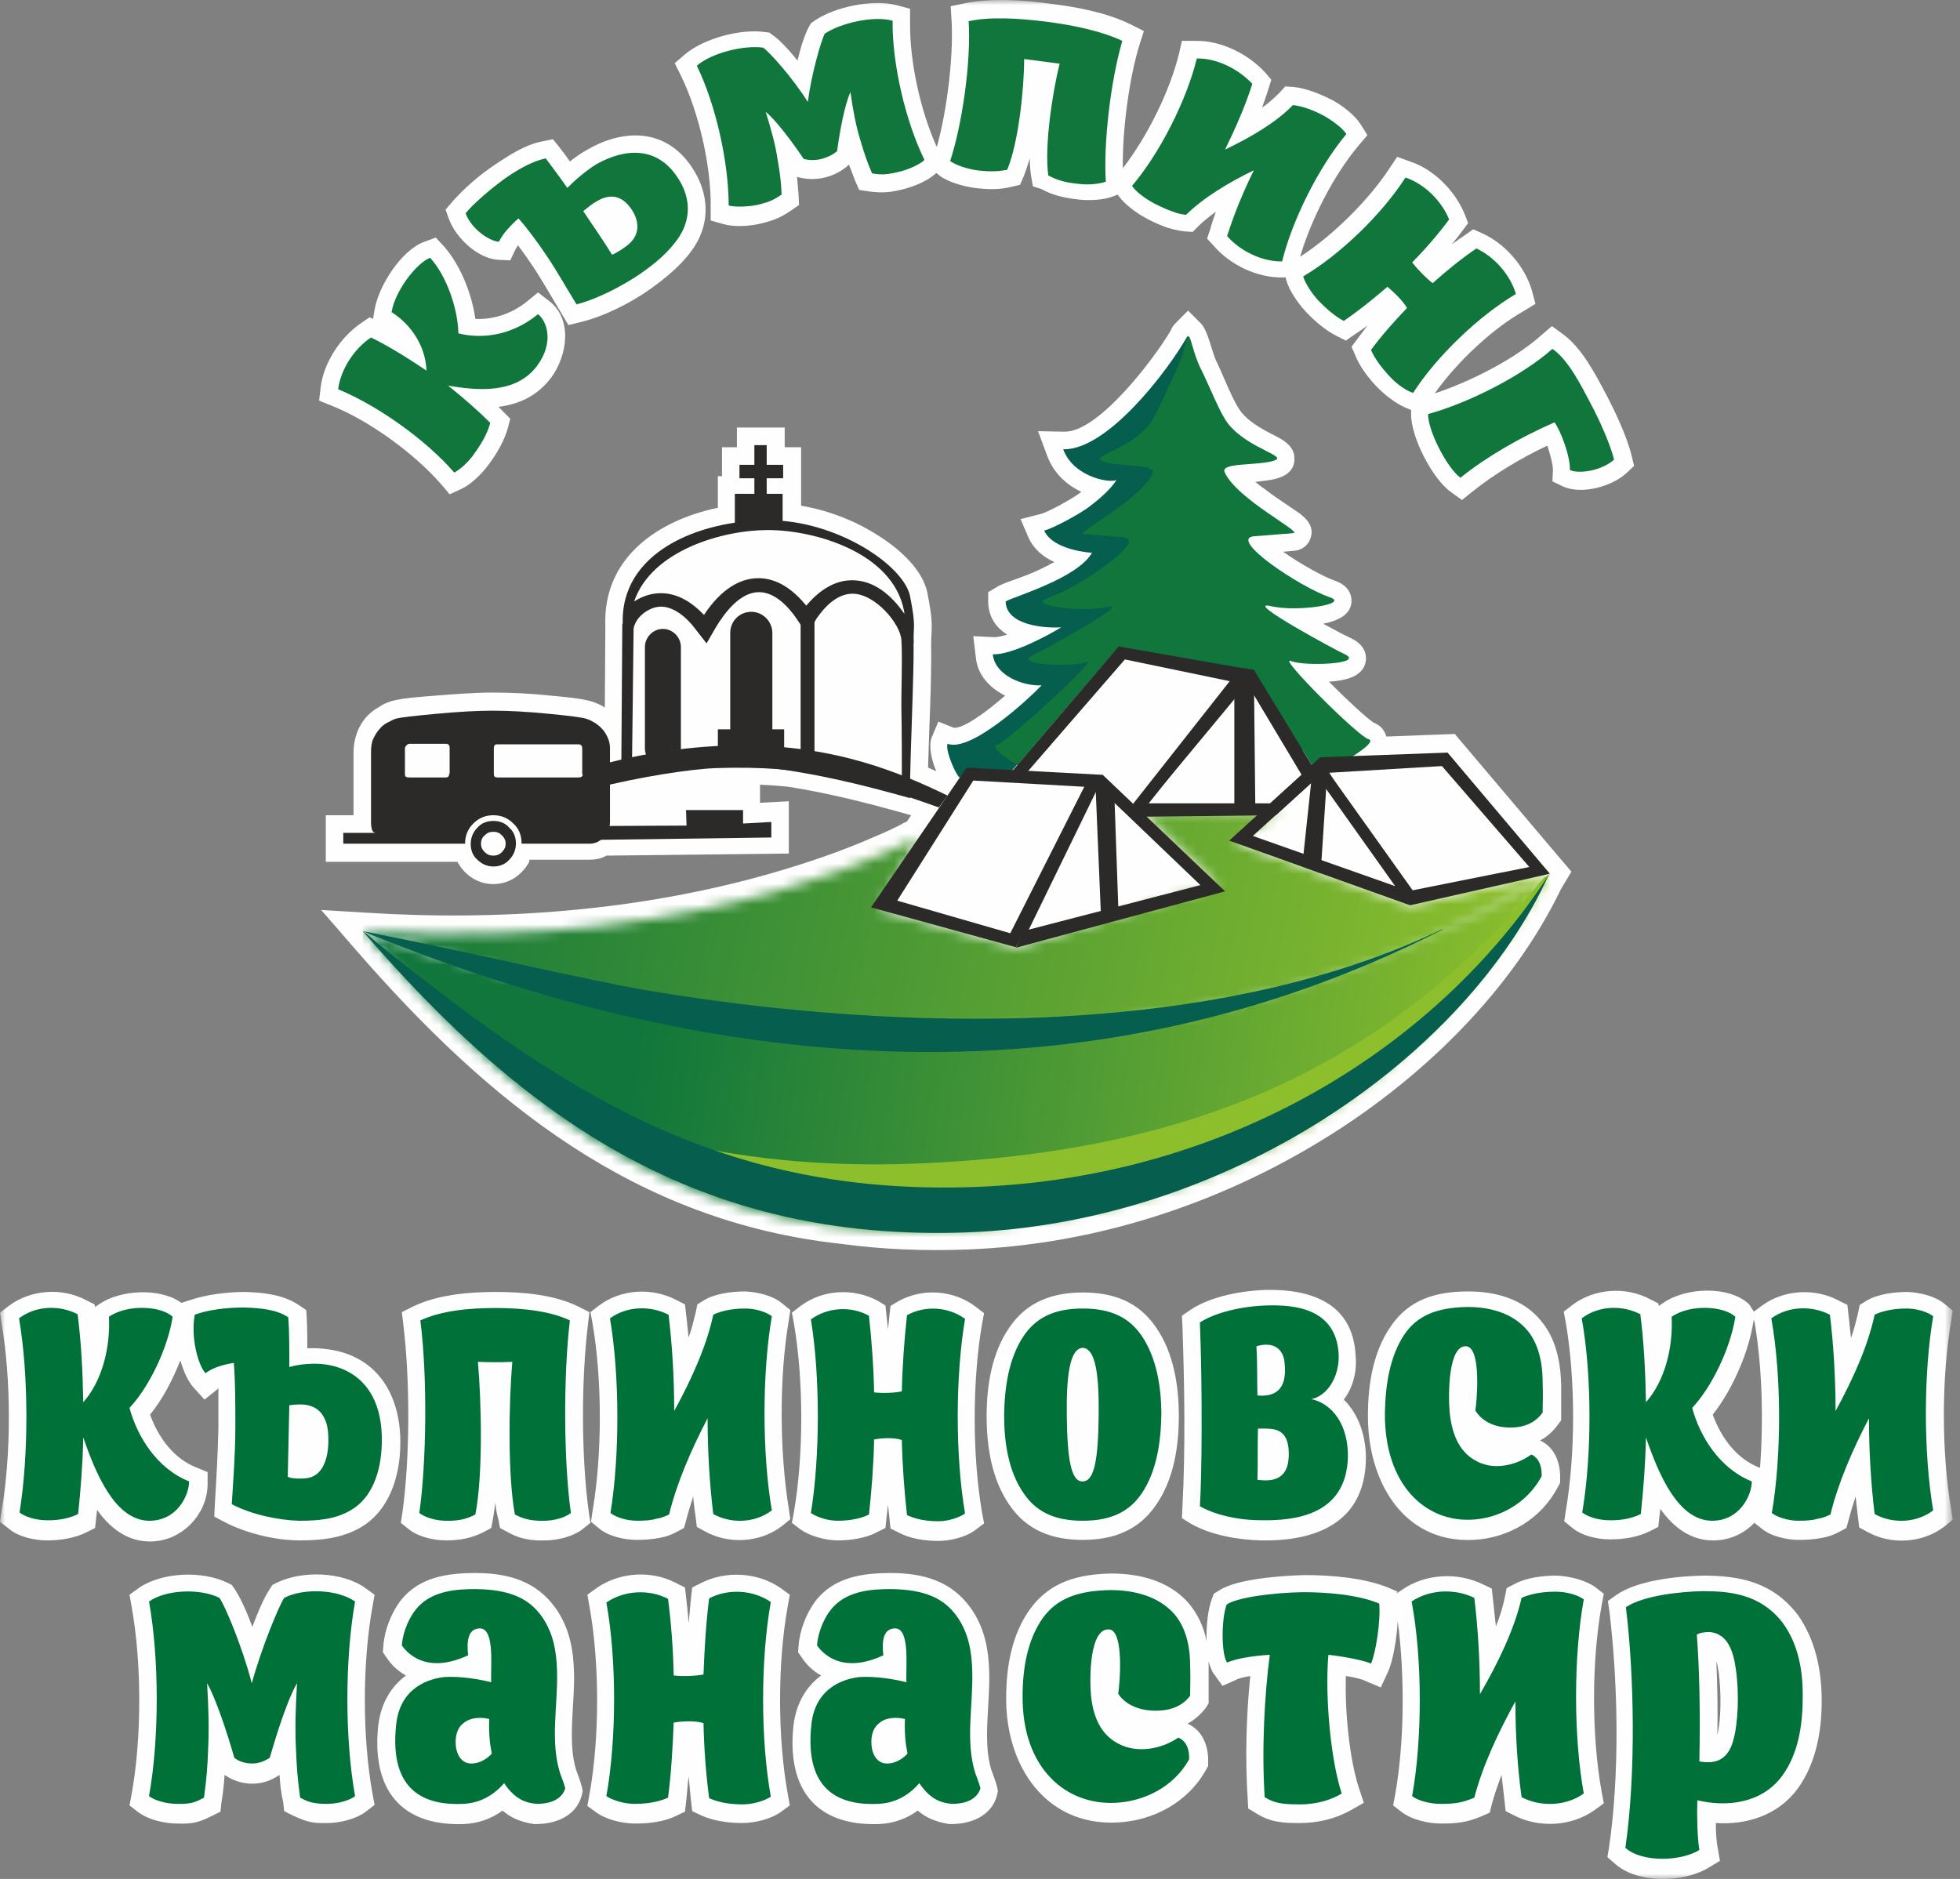 <?xml version="1.0" encoding="UTF-8"?> <svg xmlns="http://www.w3.org/2000/svg" width="194" height="186" viewBox="0 0 194 186" fill="none"><rect x="0" y="0" width="194" height="186" fill="#808080" stroke="none"/><g clip-path="url(#clip0_174_1017)"><mask id="mask0_174_1017" style="mask-type:luminance" maskUnits="userSpaceOnUse" x="0" y="0" width="194" height="186"><path d="M193.28 0H0V186H193.28V0Z" fill="white"></path></mask><g mask="url(#mask0_174_1017)"><path fill-rule="evenodd" clip-rule="evenodd" d="M173.596 129.843L174.358 129.278C176.547 127.639 179.649 127.484 182.04 128.766L182.853 129.176L182.955 130.097C183.056 130.866 183.108 131.634 183.21 132.455C183.514 131.634 183.718 130.764 183.921 129.944L184.074 129.176L184.736 128.766C185.855 128.1 187.481 127.894 188.804 127.894C190.025 127.945 191.551 128.304 192.467 129.072L193.28 129.739L193.128 130.764C192.161 136.401 192.161 143.779 193.128 149.416L193.28 150.439L192.467 151.106C190.28 152.796 187.126 152.951 184.785 151.619L184.023 151.208L183.921 150.338C183.82 149.62 183.769 148.902 183.666 148.135C183.413 148.954 183.159 149.721 182.955 150.543L182.752 151.26L182.091 151.619C181.531 151.925 180.972 152.13 180.36 152.233C179.598 152.387 178.835 152.438 178.073 152.438C176.851 152.438 175.274 152.08 174.358 151.311L173.647 150.748C172.578 151.875 171.052 152.54 169.426 152.489C167.239 152.438 165.56 151.106 164.34 149.364C164.288 149.672 164.288 149.927 164.237 150.235L164.136 151.157L163.321 151.567C162.101 152.182 160.677 152.387 159.354 152.387C158.134 152.387 156.557 152.029 155.642 151.26L154.828 150.593L154.98 149.569C155.947 143.932 155.947 136.554 154.98 130.917L154.777 129.843L155.642 129.176C157.829 127.535 160.931 127.331 163.321 128.611L164.136 129.021L164.186 129.278L164.644 128.971C166.831 127.434 171.155 127.23 173.138 129.125L173.596 129.843ZM173.596 130.61L173.545 130.866C173.087 133.837 171.51 137.528 169.527 140.037C170.341 142.293 171.867 144.394 174.105 145.266L174.206 145.316C174.563 140.55 174.41 135.324 173.697 131.071L173.596 130.61ZM17.955 128.971L18.768 128.715C20.396 128.151 22.482 127.894 24.262 127.894C26.042 127.945 28.026 128.151 29.552 129.176L30.314 129.688L30.365 130.558C30.416 131.533 30.416 132.507 30.416 133.479C31.128 133.428 31.84 133.479 32.552 133.583C37.537 134.299 39.724 138.347 39.623 143.062C39.572 146.238 38.503 149.62 35.604 151.26C33.773 152.285 31.739 152.489 29.653 152.489C27.263 152.489 24.313 151.773 22.176 150.644L21.21 150.132L21.261 149.006C21.413 146.443 21.566 143.881 21.617 141.318C21.617 140.037 21.617 138.705 21.617 137.424C21.566 137.424 21.566 137.477 21.515 137.528L20.244 138.552L19.125 137.323C18.565 136.656 18.158 135.734 17.853 134.659C17.09 136.605 16.073 138.552 14.852 140.037C15.666 142.293 17.192 144.394 19.43 145.266L20.549 145.725V146.956C20.498 150.081 17.802 152.694 14.7 152.592C12.512 152.54 10.834 151.208 9.613 149.465C9.562 149.774 9.562 150.03 9.511 150.338L9.41 151.26L8.596 151.669C7.375 152.285 5.951 152.489 4.629 152.489C3.408 152.489 1.831 152.13 0.916 151.362L0 150.644L0.153 149.62C1.119 143.984 1.119 136.605 0.153 130.97L0 129.944L0.865 129.278C3.052 127.639 6.154 127.434 8.545 128.715L9.359 129.125L9.41 129.381L9.867 129.072C11.902 127.689 15.818 127.434 17.955 128.971ZM138.196 157.768L138.806 157.358C141.095 155.769 144.299 155.615 146.791 156.845L147.656 157.255L147.757 158.177C147.859 159.1 147.962 160.072 148.063 160.995C148.469 160.022 148.775 158.996 148.978 157.972L149.131 157.203L149.843 156.845C151.013 156.178 152.691 155.974 154.065 155.974C155.286 156.025 156.862 156.383 157.88 157.101L158.744 157.768L158.541 158.844C157.523 164.428 157.523 171.859 158.541 177.443L158.744 178.518L157.829 179.185C155.539 180.825 152.284 180.979 149.843 179.698L149.03 179.287L148.927 178.365C148.826 177.494 148.724 176.572 148.623 175.7C148.266 176.674 147.911 177.648 147.656 178.622L147.453 179.441L146.639 179.8C145.163 180.416 144.198 180.517 142.621 180.517C141.4 180.517 139.771 180.159 138.755 179.39L137.89 178.724L138.094 177.648C139.009 172.524 139.06 165.863 138.348 160.482C138.246 162.225 137.89 164.377 137.381 165.504L136.669 167.043L135.093 166.376C134.635 166.171 133.923 166.016 133.211 165.915C133.11 169.501 133.566 174.164 134.533 177.085L134.991 178.468L133.72 179.185C132.194 180.056 130.414 180.467 128.685 180.467C127.005 180.467 125.785 180.416 124.309 179.493L123.547 179.031L123.496 178.109C123.242 174.112 123.344 169.961 123.751 165.915C123.19 166.016 122.631 166.12 122.275 166.325L121.003 166.888L120.19 165.76C119.936 165.453 119.783 164.993 119.63 164.479C119.63 164.684 119.63 164.839 119.63 165.044C119.63 166.067 119.63 167.043 119.63 168.066V168.629L119.326 169.091C118.816 169.756 118.206 170.27 117.545 170.628C119.02 171.293 119.63 172.831 119.58 174.419V174.829L119.375 175.189C117.596 178.417 114.137 180.262 110.525 180.416C103.455 180.722 99.539 174.778 99.591 168.066C99.591 164.993 100.149 161.764 101.981 159.253C103.964 156.537 106.813 155.82 110.018 155.769C112.815 155.769 115.663 156.487 117.596 158.638C118.562 159.765 119.172 161.099 119.426 162.481C119.375 160.944 119.58 159.253 119.936 158.331L120.139 157.768L120.648 157.459C122.377 156.281 126.954 155.974 129.141 155.922C131.736 155.922 134.94 156.178 137.381 157.152L138.348 157.563L138.196 157.768ZM27.67 175.7C26.856 176.265 25.94 176.572 24.974 176.572C24.007 176.572 23.041 176.265 22.227 175.7C22.176 176.623 22.075 177.494 21.922 178.417L21.82 179.34L21.006 179.749C19.684 180.416 19.023 180.568 17.548 180.517C16.327 180.517 14.7 180.159 13.682 179.39L12.818 178.724L13.021 177.648C14.038 172.064 14.038 164.634 13.021 158.996L12.818 157.869L13.733 157.203C16.022 155.615 20.04 155.46 22.532 156.692L22.939 156.896L23.194 157.255C23.753 158.073 24.414 159.509 24.974 161.046C25.533 159.56 26.144 158.126 26.703 157.306L26.957 156.896L27.364 156.692C29.857 155.46 33.875 155.564 36.164 157.203L37.079 157.869L36.876 158.996C35.858 164.582 35.858 172.011 36.876 177.597L37.079 178.673L36.215 179.34C35.197 180.107 33.57 180.467 32.4 180.467C30.874 180.517 30.264 180.312 28.941 179.698L28.127 179.287L28.026 178.365C27.822 177.546 27.72 176.623 27.67 175.7ZM49.744 179.236C48.625 180.056 47.303 180.517 45.879 180.568C39.673 180.773 36.774 177.136 37.435 170.833C37.69 168.68 38.656 166.99 40.182 165.863C39.419 165.453 38.758 164.839 38.249 164.07L37.893 163.557L37.944 162.943C38.046 161.404 38.707 159.714 39.623 158.484C41.453 156.127 44.251 155.718 47.048 155.718C50.253 155.718 53.101 156.487 55.034 159.253C56.356 161.148 56.763 163.301 56.814 165.556C56.916 168.579 56.153 172.369 57.018 175.189C57.221 175.752 57.425 176.265 57.577 176.828L57.679 177.29L57.577 177.75C57.018 179.8 54.983 180.568 53.05 180.568H52.949H52.847C51.525 180.363 50.558 179.954 49.744 179.236ZM68.157 175.855C68.055 176.727 68.004 177.597 67.903 178.417L67.8 179.34L66.936 179.749C65.716 180.363 64.189 180.517 62.866 180.517C61.646 180.517 60.069 180.159 59.052 179.441L58.137 178.775L58.34 177.648C59.357 172.064 59.357 164.634 58.34 158.996L58.137 157.869L59.052 157.203C61.341 155.615 64.495 155.409 66.987 156.741L67.8 157.152L67.903 158.073C68.004 158.945 68.106 159.816 68.157 160.686C68.258 159.816 68.309 158.945 68.41 158.073L68.513 157.152L69.326 156.741C71.768 155.46 74.973 155.615 77.261 157.203L78.176 157.869L77.973 158.996C76.956 164.582 76.956 172.011 77.973 177.597L78.176 178.724L77.261 179.39C76.244 180.107 74.667 180.467 73.447 180.467C72.124 180.467 70.599 180.262 69.377 179.698L68.513 179.287L68.41 178.365C68.309 177.597 68.258 176.727 68.157 175.855ZM90.841 179.236C89.722 180.056 88.4 180.517 86.977 180.568C80.771 180.773 77.872 177.136 78.533 170.833C78.788 168.68 79.753 166.99 81.279 165.863C80.517 165.453 79.856 164.839 79.347 164.07L78.991 163.557L79.041 162.943C79.143 161.404 79.804 159.714 80.72 158.484C82.552 156.127 85.349 155.718 88.145 155.718C91.35 155.718 94.199 156.487 96.131 159.253C97.453 161.148 97.862 163.301 97.911 165.556C98.014 168.579 97.25 172.369 98.115 175.189C98.318 175.752 98.523 176.265 98.675 176.828L98.776 177.29L98.675 177.75C98.115 179.8 96.081 180.568 94.147 180.568H94.046H93.944C92.673 180.363 91.656 179.954 90.841 179.236ZM169.832 180.467C169.832 181.388 169.884 182.311 170.036 183.029L170.239 184.207L169.222 184.822C166.73 186.411 162.05 186.512 159.812 184.462L159.1 183.848L159.253 182.925C160.321 175.752 160.168 166.734 159.303 159.56L159.151 158.484L160.015 157.869C162.101 156.436 166.017 156.025 168.561 155.974C172.274 155.974 175.428 156.64 177.869 159.765L177.919 159.816C179.699 162.327 180.311 165.351 180.311 168.375C180.311 171.397 179.75 174.573 177.919 177.085C175.987 179.698 172.884 180.672 169.832 180.467ZM49.032 148.749C48.931 149.364 48.88 149.927 48.778 150.439L48.625 151.26L47.862 151.669C46.642 152.285 45.472 152.489 44.149 152.489C42.928 152.489 41.352 152.13 40.436 151.362L39.673 150.748L39.826 149.774C40.589 144.291 40.589 136.656 39.928 131.175L39.775 129.892L40.894 129.329C43.335 128.151 46.438 127.894 49.083 127.894C51.728 127.894 54.831 128.151 57.221 129.329L58.34 129.892L58.188 131.175C57.526 136.656 57.526 144.291 58.289 149.774L58.442 150.748L57.679 151.362C56.712 152.13 55.136 152.489 53.966 152.489C52.593 152.54 51.423 152.336 50.253 151.669L49.49 151.26L49.337 150.439C49.185 149.927 49.083 149.364 49.032 148.749ZM68.614 148.135C68.361 148.954 68.106 149.721 67.903 150.543L67.7 151.26L67.038 151.619C66.478 151.925 65.919 152.13 65.308 152.233C64.546 152.387 63.782 152.438 63.02 152.438C61.798 152.438 60.222 152.08 59.307 151.311L58.493 150.644L58.645 149.62C59.612 143.984 59.612 136.605 58.645 130.97L58.442 129.892L59.307 129.226C61.494 127.586 64.597 127.434 66.987 128.715L67.8 129.125L67.903 130.047C68.004 130.815 68.055 131.584 68.157 132.403C68.462 131.584 68.665 130.713 68.868 129.892L69.022 129.125L69.683 128.715C70.802 128.048 72.429 127.844 73.751 127.844C74.973 127.894 76.498 128.253 77.414 129.021L78.228 129.688L78.075 130.713C77.108 136.349 77.16 143.728 78.075 149.364L78.228 150.388L77.414 151.055C75.227 152.747 72.073 152.9 69.733 151.567L68.971 151.157L68.868 150.287C68.767 149.62 68.665 148.851 68.614 148.135ZM87.892 148.954C87.841 149.416 87.79 149.876 87.739 150.338L87.638 151.26L86.823 151.669C85.654 152.285 84.178 152.489 82.907 152.489C81.737 152.489 80.211 152.08 79.246 151.414L78.38 150.748L78.584 149.672C79.55 144.035 79.55 136.656 78.584 131.02L78.38 129.944L79.246 129.278C81.433 127.639 84.484 127.484 86.874 128.766L87.638 129.226L87.739 130.148C87.79 130.61 87.841 131.071 87.892 131.584C87.942 131.122 87.993 130.661 88.044 130.148L88.145 129.278L88.909 128.816C91.299 127.484 94.351 127.689 96.539 129.329L97.404 129.995L97.2 131.071C96.233 136.708 96.233 144.086 97.2 149.721L97.404 150.798L96.539 151.464C95.572 152.182 94.046 152.54 92.876 152.54C91.605 152.54 90.129 152.336 88.96 151.72L88.145 151.311L88.044 150.388C87.993 149.876 87.942 149.416 87.892 148.954ZM107.169 127.945C110.221 127.945 112.714 128.867 114.443 131.429C116.172 133.941 116.681 137.168 116.681 140.192C116.681 143.216 116.172 146.443 114.443 148.954C112.714 151.515 110.17 152.438 107.169 152.438C104.168 152.438 101.625 151.515 99.895 148.954C98.166 146.443 97.657 143.216 97.657 140.192C97.657 137.168 98.166 133.941 99.895 131.429C101.574 128.92 104.117 127.945 107.169 127.945ZM133.007 138.552C134.533 140.037 135.245 142.293 135.194 144.548C135.042 150.798 130.159 152.592 124.818 152.489C122.58 152.438 119.884 151.977 117.901 150.85L116.985 150.287L117.036 149.211C117.342 143.368 117.24 137.066 117.036 131.224L116.985 130.252L117.8 129.688C119.833 128.304 123.038 127.74 125.48 127.689C129.802 127.639 133.923 129.021 134.178 134.197C134.33 135.734 133.923 137.373 133.007 138.552ZM152.437 142.6C153.913 143.267 154.471 144.854 154.42 146.392V146.803L154.217 147.161C152.59 150.338 149.334 152.285 145.773 152.438C138.806 152.747 135.346 146.494 135.398 140.09C135.398 137.066 135.907 133.837 137.636 131.328C139.467 128.611 142.163 127.844 145.316 127.844C148.012 127.844 150.759 128.56 152.539 130.764C154.013 132.507 154.471 134.864 154.523 137.066C154.523 138.091 154.523 139.065 154.523 140.09V140.602L154.217 141.012C153.709 141.73 153.098 142.241 152.437 142.6ZM169.985 171.755C170.391 170.014 170.341 167.401 170.138 165.76C170.087 165.453 170.036 164.889 169.884 164.428C169.985 166.888 170.036 169.347 169.985 171.755Z" fill="#FEFEFE"></path><path fill-rule="evenodd" clip-rule="evenodd" d="M56.407 15.987C56.967 15.526 57.577 15.116 58.239 14.757C61.952 12.656 66.02 12.81 68.513 16.602C70.141 19.061 70.344 21.93 68.716 24.441C67.597 26.132 66.02 27.413 64.394 28.592C62.46 29.975 59.815 31.308 57.526 31.871L56.255 32.178L55.593 31.051C54.627 29.463 53.712 27.823 52.694 26.286C52.236 25.62 51.779 24.954 51.27 24.288C51.169 24.441 51.067 24.595 51.016 24.698L50.507 25.774L49.337 25.722C47.354 25.62 45.166 23.621 44.454 21.726L44.099 20.752L44.76 19.983C45.929 18.651 47.455 17.319 48.931 16.345C50.355 15.372 52.033 14.296 53.712 13.988L54.729 13.784L55.39 14.603C55.746 15.064 56.102 15.526 56.407 15.987Z" fill="#FEFEFE"></path><path fill-rule="evenodd" clip-rule="evenodd" d="M36.927 31.564L37.079 30.641C37.486 28.284 39.724 24.749 42.013 23.929L43.132 23.519L43.946 24.39C45.523 26.183 46.693 29.002 47.048 31.564C48.88 31.666 50.761 31 52.186 29.822L53.254 28.951L54.322 29.77C56.713 31.564 56.153 35.202 54.576 37.354C53.203 39.198 51.372 40.018 49.337 40.275C49.49 40.428 49.643 40.582 49.795 40.736L50.507 41.453L50.253 42.426C49.897 43.656 49.185 44.886 48.422 45.911C47.761 46.833 46.693 47.909 45.726 48.37L44.505 48.934L43.641 47.909C40.996 44.886 36.571 41.658 32.858 40.172L31.586 39.66L31.739 38.327C32.044 35.868 33.722 33.357 35.757 31.974L36.571 31.41L36.927 31.564Z" fill="#FEFEFE"></path><path fill-rule="evenodd" clip-rule="evenodd" d="M142.01 38.942C145.57 37.764 149.894 35.56 152.539 33.203L153.607 32.281L154.726 33.101C156.557 34.433 157.88 36.995 158.948 38.993C159.863 40.736 161.034 43.195 161.491 45.091L161.745 46.116L160.982 46.833C159.558 48.165 156.557 48.985 154.726 48.165L153.658 47.653L153.709 46.475C153.709 46.013 153.455 44.989 153.149 44.117C150.555 45.347 147.962 46.885 145.724 48.678L144.706 49.498L143.638 48.729C141.806 47.448 139.619 43.246 139.671 40.941V40.582L139.416 40.48C138.399 40.121 137.178 39.199 136.416 38.43C135.551 37.559 134.635 36.38 134.178 35.253L133.771 34.331L134.381 33.511C134.685 33.101 135.042 32.64 135.346 32.23C134.94 32.537 134.482 32.845 134.024 33.152L133.211 33.716L132.295 33.255C131.176 32.691 130.108 31.769 129.244 30.846C128.48 30.027 127.615 28.797 127.311 27.721L127.26 27.465H126.954C124.463 27.516 121.767 26.235 120.139 24.339L119.478 23.622L119.783 22.699C119.936 22.136 120.139 21.572 120.342 20.957C119.732 21.418 119.122 21.88 118.613 22.392L118.053 22.956L117.24 22.904C116.681 22.853 116.121 22.699 115.562 22.546C114.849 22.289 114.137 21.982 113.476 21.623C112.509 21.111 111.238 20.189 110.628 19.266L110.221 19.42C109.203 19.83 107.677 19.881 106.558 19.728C105.287 19.574 104.168 19.317 103.049 18.703L102.235 18.447L102.083 17.575C101.981 17.012 101.93 16.346 101.93 15.68C101.726 16.346 101.523 16.96 101.32 17.473L100.964 18.293L100.098 18.498C98.878 18.805 97.708 18.754 96.437 18.6C95.369 18.447 93.843 18.037 92.979 17.37L92.673 17.114L92.622 17.166C91.808 17.934 90.384 18.498 89.316 18.754C88.044 19.061 87.332 19.113 86.061 18.959L85.043 18.805L84.636 17.883C84.433 17.319 84.23 16.807 84.026 16.294L83.924 16.397C83.263 16.96 82.5 17.37 81.636 17.575C80.771 17.78 79.856 17.78 78.94 17.524H78.889C78.94 18.088 78.991 18.651 79.041 19.266L79.092 20.291L78.279 20.855C77.211 21.572 76.55 21.828 75.277 22.136C74.209 22.392 72.683 22.494 71.615 22.187L70.344 21.828V20.496C70.394 16.448 69.174 11.119 67.394 7.481L66.784 6.251L67.8 5.38C69.683 3.792 73.345 2.818 75.735 3.177L76.143 3.228L76.498 3.485C77.16 3.946 78.075 4.919 78.94 5.995C79.246 4.663 79.652 3.433 80.059 2.665L80.262 2.306L80.618 2.05C82.653 0.666 86.365 -0.102 88.757 0.513L90.079 0.871V2.255C90.028 6.046 91.096 10.966 92.724 14.552C93.741 10.914 94.351 5.79 94.199 2.306L94.098 0.615L95.572 0.308C98.166 -0.205 101.268 0 103.862 0.359C106.457 0.666 109.509 1.23 111.899 2.408L113.221 3.075L112.763 4.509C111.747 7.84 111.085 12.912 111.137 16.653C113.527 13.579 115.765 9.07 116.681 5.38L116.985 4.048H118.359C120.851 3.997 123.496 5.329 125.174 7.122L125.835 7.891L125.531 8.865C125.328 9.48 125.124 10.094 124.919 10.658C125.582 10.197 126.141 9.685 126.65 9.172L127.209 8.557L128.022 8.609C129.244 8.711 130.718 9.326 131.837 9.89C132.804 10.402 134.024 11.324 134.635 12.246L135.346 13.374L134.482 14.399C132.092 17.217 129.802 21.623 128.685 25.415C131.939 23.314 135.5 19.779 137.535 16.653L138.297 15.526L139.568 15.987C141.909 16.756 143.993 18.856 144.96 21.162L145.316 22.084L144.706 22.904C144.401 23.314 144.044 23.775 143.689 24.185C144.147 23.878 144.553 23.57 145.011 23.263L145.825 22.699L146.74 23.109C148.978 24.134 150.911 26.337 151.623 28.746L151.979 30.078L150.81 30.795C147.808 32.486 144.248 35.766 142.01 38.942Z" fill="#FEFEFE"></path><path fill-rule="evenodd" clip-rule="evenodd" d="M52.389 85.314C52.186 85.672 51.931 86.032 51.626 86.339C50.863 87.108 49.897 87.517 48.829 87.517C47.761 87.517 46.794 87.108 46.031 86.339C45.726 86.032 45.472 85.672 45.268 85.314H32.247V80.702H34.994V74.451C34.994 73.733 35.147 73.017 35.401 72.35C35.655 71.787 35.96 71.274 36.367 70.864C36.672 70.557 37.028 70.249 37.435 70.044C37.74 69.839 38.046 69.635 38.402 69.532L38.809 69.379H38.859C40.029 69.072 41.809 68.968 43.081 68.865C45.014 68.712 46.947 68.558 48.829 68.558C50.711 68.558 52.643 68.661 54.525 68.865C55.644 68.968 57.628 69.123 58.696 69.481C59.103 69.635 59.51 69.788 59.866 70.044L59.917 61.949C59.663 55.185 65.156 51.496 71.055 50.266V47.14H71.463V44.271H72.938V42.324H77.669V44.271H79.295V49.139V50.061C81.991 50.522 84.636 51.547 86.874 52.982C88.858 54.212 91.35 56.312 91.808 58.772C92.012 59.899 92.266 61.078 92.215 62.256C92.215 62.717 92.164 63.178 92.164 63.639V63.742C92.215 67.789 91.96 71.94 91.859 75.988C92.114 76.09 92.418 76.244 92.673 76.347C92.164 75.169 91.909 73.784 92.215 73.017L92.876 71.429L94.402 72.043C95.369 72.145 97.657 70.455 99.488 68.865C97.962 68.098 96.742 66.816 96.589 65.074L96.334 62.974L98.42 63.076C98.726 63.076 99.184 62.974 99.691 62.82C98.624 62.154 97.861 61.129 97.81 59.643V58.618L98.675 58.106C99.234 57.747 100.149 57.491 100.81 57.235C101.829 56.876 102.794 56.466 103.761 55.954C103.913 55.851 104.116 55.749 104.371 55.646C103.252 55.134 102.336 54.365 101.829 53.289L101.014 51.393L102.997 50.881C103.812 50.676 106.254 49.292 106.915 48.78C106.966 48.78 106.966 48.729 107.016 48.678C105.49 47.96 104.27 46.782 103.659 45.142L102.744 42.683L105.338 42.734C108.695 42.836 114.239 35.509 115.866 32.742C115.968 32.486 116.12 32.23 116.324 32.025L117.596 30.744L118.868 32.025C119.58 32.742 119.935 34.843 120.444 35.868C121.106 37.2 122.071 39.864 122.936 40.889C123.597 41.658 124.564 42.273 125.428 42.734C126.547 43.349 128.227 43.912 128.124 45.552C128.073 46.474 127.412 47.038 126.599 47.294C125.886 47.55 125.022 47.601 124.258 47.704C124.564 47.96 124.87 48.216 125.124 48.37C125.989 49.036 126.904 49.651 127.819 50.266C128.176 50.522 128.531 50.727 128.837 50.983C129.599 51.598 130.108 52.418 129.65 53.443C129.396 54.058 128.786 54.468 128.124 54.519L127.005 54.621C128.734 55.851 131.176 57.183 132.143 57.491C133.058 57.798 133.771 58.464 133.771 59.489C133.771 60.77 132.549 61.436 130.972 61.744C132.092 62.359 133.058 62.871 133.617 63.127C134.533 63.537 135.297 64.254 135.194 65.382C134.991 67.021 133.11 67.38 131.533 67.483C133.211 69.174 135.245 71.069 135.958 71.531C136.465 71.736 136.923 72.094 137.127 72.658C137.178 72.761 137.178 72.812 137.229 72.914L143.993 72.658L154.013 84.495L155.539 86.288L154.522 87.978C149.691 98.02 140.993 106.476 131.736 112.316C120.952 119.132 108.389 123.232 95.673 123.692C91.502 123.846 87.332 123.692 83.213 123.128C62.917 120.926 48.422 109.19 35.35 94.179L31.789 90.079L36.011 90.335C49.439 91.207 63.223 90.181 76.193 86.492C79.753 85.467 83.263 84.29 86.62 82.803C87.484 82.445 88.4 82.034 89.264 81.573C89.418 81.47 89.57 81.42 89.773 81.318L90.18 80.702C90.129 80.702 90.028 80.651 89.977 80.651L89.621 80.549C85.806 79.474 81.94 78.499 78.024 77.884C77.108 77.782 76.193 77.729 75.227 77.68V78.191V79.474L78.075 79.319V84.495L60.019 84.7C59.51 85.005 58.9 85.109 58.289 85.109H52.389V85.314Z" fill="#FEFEFE"></path><path d="M175.376 149.774C175.886 150.183 176.953 150.543 178.021 150.543C178.835 150.543 179.446 150.492 179.954 150.337C180.36 150.286 180.717 150.132 181.175 149.927C181.937 146.803 183.362 143.521 184.99 140.397C184.99 143.676 185.193 146.956 185.549 149.876C187.278 150.85 189.668 150.797 191.348 149.517C190.381 143.881 190.381 135.938 191.348 130.303C190.839 129.892 189.771 129.534 188.703 129.534C187.126 129.534 186.058 129.892 185.549 130.148C184.888 133.274 183.362 136.605 181.683 139.679C181.683 136.349 181.479 133.07 181.124 130.148C179.344 129.225 177.005 129.278 175.325 130.508C176.343 136.196 176.343 144.137 175.376 149.774ZM156.608 149.721C157.116 150.132 158.184 150.492 159.253 150.492C160.83 150.543 161.898 150.132 162.406 149.876C162.66 147.519 162.864 144.906 162.915 142.292C164.186 145.981 166.069 150.439 169.375 150.543C172.223 150.593 173.393 147.98 173.393 146.648C170.188 145.367 168.255 142.189 167.492 139.372C169.375 137.373 171.256 133.583 171.765 130.353C170.646 129.278 167.289 129.072 165.459 130.353C165.611 133.479 164.746 136.759 162.915 138.809C162.864 135.786 162.711 132.814 162.356 130.097C160.576 129.176 158.235 129.226 156.557 130.508C157.574 136.092 157.574 144.086 156.608 149.721ZM146.028 139.628C146.385 140.242 147.401 141.318 149.487 141.318C151.42 141.318 152.284 140.397 152.691 139.832C152.691 138.399 152.742 138.604 152.691 136.861C152.691 134.453 152.081 132.761 151.165 131.685C149.691 129.943 147.401 129.38 145.266 129.38C142.163 129.43 140.28 130.252 139.009 132.096C137.535 134.299 137.127 137.168 137.077 139.885C137.026 147.007 141.095 150.644 145.621 150.439C148.266 150.337 151.114 148.902 152.59 146.136C152.64 144.753 152.03 144.188 151.572 143.983C149.945 145.162 147.656 145.571 145.978 144.548C144.35 143.625 143.689 141.831 143.485 139.781C143.332 138.091 143.332 133.07 145.163 133.274C146.639 133.479 146.181 138.705 146.028 139.628ZM124.513 141.422C125.937 141.422 127.514 141.217 127.565 143.83C127.615 146.648 125.785 146.648 124.463 146.494C124.513 144.7 124.463 143.163 124.513 141.422ZM127.157 135.016C127.412 137.578 126.192 138.296 124.463 138.142C124.412 136.554 124.463 134.864 124.36 133.274C124.971 133.07 125.785 133.018 126.344 133.378C126.802 133.684 127.108 134.197 127.157 135.016ZM118.765 149.107C120.19 149.927 122.479 150.492 124.818 150.492C127.921 150.543 133.262 150.132 133.414 144.239C133.465 141.063 131.888 138.962 129.802 138.5C131.329 138.193 132.601 136.349 132.498 134.043C132.244 129.43 127.972 129.176 125.531 129.226C122.936 129.278 120.241 129.943 118.765 130.917C119.02 137.373 118.969 145.93 118.765 149.107ZM107.169 146.648C105.999 146.699 105.642 144.393 105.592 140.192C105.541 136.349 105.847 133.479 107.169 133.428C108.492 133.479 108.796 136.349 108.745 140.192C108.695 144.393 108.338 146.648 107.169 146.648ZM107.169 129.534C104.32 129.534 102.54 130.457 101.32 132.251C99.845 134.453 99.437 137.323 99.387 140.037C99.387 142.754 99.794 145.623 101.32 147.826C102.54 149.62 104.32 150.543 107.169 150.543C110.017 150.543 111.798 149.62 113.018 147.826C114.494 145.623 114.9 142.754 114.95 140.037C114.95 137.323 114.494 134.453 113.018 132.251C111.798 130.457 110.017 129.534 107.169 129.534ZM80.262 149.774C80.771 150.132 81.839 150.543 82.907 150.543C84.484 150.543 85.501 150.183 86.01 149.927C86.264 147.621 86.468 145.058 86.519 142.498C87.332 142.344 88.502 142.293 89.264 142.549C89.316 145.111 89.519 147.673 89.773 149.979C90.282 150.234 91.299 150.593 92.876 150.593C93.944 150.593 95.012 150.183 95.521 149.825C94.554 144.188 94.554 136.246 95.521 130.558C93.843 129.329 91.502 129.225 89.773 130.199C89.519 132.556 89.316 135.12 89.264 137.733C88.553 137.886 87.434 137.937 86.519 137.835C86.468 135.169 86.264 132.608 86.01 130.252C84.281 129.278 81.94 129.38 80.262 130.61C81.178 136.196 81.178 144.137 80.262 149.774ZM60.425 149.774C60.934 150.183 62.002 150.543 63.071 150.543C63.884 150.543 64.494 150.492 65.003 150.337C65.41 150.286 65.766 150.132 66.224 149.927C66.987 146.803 68.41 143.521 70.038 140.397C70.038 143.676 70.242 146.956 70.599 149.876C72.328 150.85 74.718 150.797 76.396 149.517C75.43 143.881 75.43 135.938 76.396 130.303C75.888 129.892 74.82 129.534 73.751 129.534C72.174 129.534 71.106 129.892 70.599 130.148C69.938 133.274 68.41 136.605 66.733 139.679C66.733 136.349 66.529 133.07 66.174 130.148C64.393 129.225 62.053 129.278 60.375 130.508C61.341 136.196 61.341 144.137 60.425 149.774ZM41.504 149.774C42.013 150.183 43.081 150.543 44.149 150.543C45.726 150.593 46.54 150.183 47.048 149.927C47.811 146.136 47.659 138.809 47.303 134.811C48.422 134.864 49.592 134.864 50.711 134.811C50.355 138.809 50.253 146.136 50.965 149.927C51.474 150.183 52.287 150.593 53.864 150.543C54.932 150.543 56 150.183 56.509 149.774C55.797 144.804 55.746 136.297 56.407 130.713C54.474 129.79 51.779 129.483 49.032 129.483C46.235 129.483 43.59 129.79 41.606 130.713C42.318 136.247 42.216 144.804 41.504 149.774ZM28.636 139.114C29.704 138.962 30.976 138.91 31.789 139.885C32.4 140.653 32.502 141.575 32.502 142.6C32.502 144.291 31.993 146.186 30.264 146.341C29.806 146.392 28.839 146.392 28.483 146.186C28.534 143.777 28.585 141.217 28.636 139.114ZM28.636 135.324C28.636 133.274 28.636 131.789 28.534 130.405C27.415 129.636 25.788 129.483 24.16 129.43C22.329 129.43 20.498 129.688 19.277 130.148C18.87 132.352 19.582 135.12 20.345 135.938C21.057 135.374 22.176 135.068 23.143 134.915C23.295 136.759 23.295 139.065 23.295 141.164C23.295 143.881 23.092 146.494 22.939 148.902C24.872 149.927 27.568 150.492 29.602 150.543C31.332 150.543 33.112 150.439 34.689 149.517C36.774 148.339 37.74 145.776 37.791 142.805C37.893 137.937 35.452 135.529 32.196 135.068C31.027 134.915 29.755 135.016 28.636 135.324ZM1.933 149.721C2.441 150.132 3.51 150.492 4.578 150.492C6.154 150.543 7.222 150.132 7.731 149.876C7.985 147.519 8.189 144.906 8.24 142.292C9.511 145.981 11.393 150.439 14.699 150.543C17.548 150.593 18.718 147.98 18.718 146.648C15.513 145.367 13.581 142.189 12.818 139.372C14.699 137.373 16.581 133.583 17.09 130.353C15.971 129.278 12.614 129.072 10.783 130.353C10.935 133.479 10.071 136.759 8.24 138.809C8.189 135.786 8.036 132.814 7.68 130.097C5.9 129.176 3.56 129.226 1.882 130.508C2.848 136.092 2.848 144.086 1.933 149.721Z" fill="#007139"></path><path d="M168.204 174.368C168.307 169.449 168.204 165.145 167.95 161.814C168.307 161.609 168.765 161.559 169.222 161.559C170.952 161.713 171.562 163.352 171.816 165.248C172.172 167.657 172.019 170.679 171.562 172.268C171.003 174.368 169.629 174.624 168.204 174.368ZM176.444 160.637C174.258 157.819 171.307 157.51 168.51 157.51C166.373 157.563 162.711 157.92 160.931 159.1C161.745 165.76 161.948 175.496 160.88 182.925C162.559 184.412 166.424 184.257 168.204 183.131C168.001 181.953 167.95 179.8 168.001 178.212C170.748 178.878 174.309 178.622 176.393 175.804C177.97 173.652 178.428 170.833 178.428 168.117C178.479 165.453 178.021 162.789 176.444 160.637ZM139.771 177.801C140.28 178.212 141.451 178.571 142.57 178.571C143.993 178.571 144.706 178.468 145.927 177.955C146.74 174.829 148.266 171.55 149.995 168.424C149.995 171.704 150.198 174.984 150.607 177.904C152.437 178.878 154.98 178.826 156.761 177.546C155.743 171.91 155.743 163.967 156.761 158.331C156.252 157.92 155.081 157.563 153.962 157.563C152.284 157.563 151.165 157.92 150.607 158.177C149.894 161.303 148.266 164.634 146.486 167.708C146.486 164.377 146.282 161.099 145.927 158.177C144.044 157.254 141.552 157.306 139.722 158.535C140.79 164.222 140.79 172.165 139.771 177.801ZM121.461 164.582C122.377 164.172 124.005 163.916 125.683 163.813C125.174 167.708 124.87 172.934 125.174 177.904C126.09 178.468 126.802 178.622 128.633 178.622C130.463 178.622 131.888 178.109 132.804 177.546C131.736 174.318 131.125 168.066 131.482 163.813C133.313 164.017 135.194 164.428 135.703 164.684C136.161 163.659 136.669 160.534 136.517 158.74C134.432 157.869 131.43 157.613 128.938 157.613C126.038 157.664 122.428 158.126 121.41 158.842C120.851 160.381 120.902 163.864 121.461 164.582ZM110.679 167.657C111.034 168.271 112.153 169.347 114.391 169.347C116.477 169.347 117.392 168.424 117.8 167.861C117.8 166.426 117.85 166.632 117.8 164.889C117.8 162.48 117.139 160.79 116.172 159.714C114.595 157.972 112.204 157.408 109.915 157.408C106.609 157.459 104.626 158.278 103.252 160.123C101.675 162.327 101.217 165.197 101.217 167.913C101.167 175.035 105.49 178.673 110.322 178.468C113.17 178.364 116.172 176.931 117.697 174.163C117.749 172.78 117.139 172.216 116.63 172.011C114.9 173.191 112.459 173.6 110.628 172.574C108.898 171.653 108.186 169.86 107.983 167.81C107.831 166.12 107.831 161.099 109.814 161.303C111.289 161.508 110.831 166.734 110.679 167.657ZM86.925 178.571C88.096 178.518 89.621 178.109 90.995 176.522C92.164 178.263 93.283 178.468 94.199 178.571C96.182 178.571 96.843 177.699 97.047 177.032C96.946 176.572 96.64 175.855 96.538 175.547C95.521 172.32 96.334 168.784 96.233 165.402C96.182 163.403 95.827 161.609 94.759 160.072C93.435 158.177 91.503 157.357 88.197 157.306C86.264 157.306 83.671 157.459 82.195 159.405C81.33 160.534 80.923 161.969 80.872 162.891C81.482 163.763 82.601 164.582 84.127 164.634C85.094 164.684 86.213 164.428 87.434 163.864C87.281 162.532 87.383 161.2 88.603 161.2C90.129 161.2 89.621 165.197 89.722 166.529C88.502 166.221 86.671 165.914 85.043 166.016C82.958 166.272 80.669 167.452 80.313 170.679C79.55 177.597 83.466 178.724 86.925 178.571ZM89.57 170.166C89.519 171.55 89.621 172.574 89.825 173.6C89.264 174.215 88.451 174.624 87.688 174.573C86.925 174.523 86.365 173.856 86.264 172.78C86.162 171.704 86.519 170.935 87.026 170.578C87.638 170.014 88.706 169.961 89.57 170.166ZM60.019 177.801C60.527 178.16 61.697 178.571 62.817 178.571C64.495 178.571 65.562 178.212 66.123 177.955C66.427 175.65 66.581 173.087 66.681 170.525C67.597 170.372 68.819 170.321 69.632 170.578C69.683 173.138 69.886 175.7 70.191 178.006C70.751 178.263 71.819 178.622 73.497 178.622C74.616 178.622 75.786 178.212 76.295 177.854C75.277 172.216 75.277 164.275 76.295 158.587C74.515 157.357 72.022 157.254 70.191 158.228C69.886 160.585 69.733 163.147 69.632 165.76C68.868 165.914 67.648 165.966 66.681 165.863C66.63 163.198 66.427 160.637 66.123 158.278C64.291 157.306 61.799 157.408 60.019 158.638C61.036 164.222 61.036 172.165 60.019 177.801ZM45.828 178.571C46.998 178.518 48.524 178.109 49.897 176.522C51.067 178.263 52.186 178.468 53.101 178.571C55.085 178.571 55.746 177.699 55.95 177.032C55.848 176.572 55.543 175.855 55.441 175.547C54.424 172.32 55.237 168.784 55.136 165.402C55.085 163.403 54.729 161.609 53.661 160.072C52.338 158.177 50.406 157.357 47.099 157.306C45.167 157.306 42.573 157.459 41.098 159.405C40.233 160.534 39.826 161.969 39.775 162.891C40.386 163.763 41.504 164.582 43.03 164.634C43.997 164.684 45.116 164.428 46.337 163.864C46.184 162.532 46.286 161.2 47.506 161.2C49.032 161.2 48.523 165.197 48.625 166.529C47.404 166.221 45.574 165.914 43.946 166.016C41.861 166.272 39.572 167.452 39.216 170.679C38.453 177.597 42.369 178.724 45.828 178.571ZM48.422 170.166C48.371 171.55 48.473 172.574 48.676 173.6C48.117 174.215 47.303 174.624 46.54 174.573C45.777 174.523 45.218 173.856 45.116 172.78C45.014 171.704 45.37 170.935 45.879 170.578C46.54 170.014 47.557 169.961 48.422 170.166ZM14.75 177.801C15.259 178.212 16.429 178.571 17.548 178.571C19.226 178.622 19.633 178.212 20.193 177.955C20.447 176.06 20.549 174.778 20.6 173.138C20.701 171.243 20.651 169.142 20.498 166.632C21.312 168.015 22.482 171.499 23.194 174.01C23.702 174.419 24.364 174.573 24.974 174.573C25.584 174.573 26.144 174.368 26.703 174.01C27.415 171.499 28.534 168.066 29.399 166.632C29.246 169.142 29.196 171.243 29.297 173.138C29.348 174.778 29.45 176.009 29.704 177.955C30.264 178.212 30.671 178.571 32.349 178.571C33.468 178.571 34.638 178.212 35.147 177.801C34.129 172.165 34.129 164.222 35.147 158.535C33.366 157.306 30.009 157.203 28.128 158.177C27.619 158.945 25.89 163.096 24.923 166.632C24.008 163.096 22.278 158.945 21.718 158.177C19.887 157.254 16.531 157.306 14.75 158.535C15.768 164.222 15.768 172.165 14.75 177.801Z" fill="#007139"></path><path d="M141.348 40.992C141.348 42.683 143.231 46.321 144.553 47.294C147.096 45.245 150.453 43.298 153.861 41.812C154.37 42.427 155.438 45.091 155.387 46.526C156.252 46.936 158.49 46.628 159.761 45.501C159.406 44.015 158.286 41.504 157.371 39.813C156.506 38.174 155.235 35.612 153.658 34.536C150.656 37.2 145.418 39.864 141.348 40.992ZM128.989 27.362C129.141 27.926 129.753 28.951 130.464 29.719C131.583 30.898 132.498 31.513 133.007 31.769C134.432 30.795 135.907 29.617 137.33 28.387C137.991 28.951 138.857 29.77 139.264 30.488C137.941 31.871 136.72 33.255 135.703 34.638C135.907 35.151 136.466 36.124 137.585 37.303C138.348 38.123 139.315 38.737 139.874 38.891C142.163 35.304 146.385 31.256 150.046 29.104C149.488 27.208 147.911 25.415 146.13 24.595C144.706 25.569 143.231 26.747 141.806 28.028C141.196 27.567 140.383 26.747 139.772 25.979C141.145 24.595 142.367 23.16 143.434 21.726C142.722 19.933 140.993 18.19 139.11 17.575C136.822 21.162 132.652 25.21 128.989 27.362ZM112.052 18.395C112.357 18.908 113.272 19.625 114.239 20.137C114.95 20.496 115.612 20.803 116.121 20.957C116.477 21.111 116.884 21.213 117.392 21.265C119.122 19.574 121.564 18.088 124.106 16.858C123.038 19.01 122.123 21.265 121.461 23.365C122.733 24.851 124.971 25.927 126.904 25.876C127.921 21.726 130.566 16.499 133.262 13.271C132.956 12.759 132.04 12.041 131.075 11.478C129.65 10.709 128.531 10.453 127.972 10.402C126.293 12.144 123.802 13.579 121.258 14.809C122.326 12.605 123.293 10.402 123.954 8.301C122.632 6.866 120.445 5.739 118.461 5.79C117.443 9.941 114.798 15.167 112.052 18.395ZM94.046 15.936C94.504 16.294 95.623 16.704 96.691 16.858C98.318 17.063 99.133 16.909 99.692 16.807C100.811 14.142 101.371 8.762 101.371 5.841C102.54 5.995 103.71 6.149 104.88 6.303C104.168 9.172 103.354 14.501 103.761 17.37C104.27 17.627 105.032 18.037 106.66 18.19C107.78 18.344 108.899 18.19 109.457 17.985C109.203 14.296 109.915 8.045 111.086 4.048C109.153 3.126 106.406 2.511 103.609 2.152C100.759 1.794 97.963 1.64 95.876 2.101C96.131 6.2 95.215 12.4 94.046 15.936ZM72.125 20.342C72.683 20.496 73.854 20.496 74.922 20.291C76.499 19.933 76.854 19.574 77.363 19.266C77.312 17.832 77.16 16.909 76.956 15.731C76.753 14.347 76.346 12.861 75.786 11.068C76.804 11.888 78.482 14.142 79.55 15.731C80.11 15.884 80.72 15.884 81.33 15.731C81.89 15.577 82.449 15.321 82.856 14.962C83.111 13.015 83.62 10.299 84.178 9.121C84.433 10.966 84.739 12.503 85.145 13.835C85.501 15.013 85.755 15.884 86.316 17.166C86.874 17.217 87.332 17.422 88.96 17.012C90.028 16.756 91.096 16.243 91.503 15.833C89.621 11.99 88.299 6.303 88.349 2.05C86.468 1.537 83.263 2.255 81.636 3.331C81.279 3.997 80.314 7.328 79.957 10.094C78.482 7.737 76.193 5.175 75.532 4.714C73.599 4.458 70.445 5.227 68.971 6.508C70.852 10.351 72.125 16.09 72.125 20.342ZM57.73 20.906C58.594 20.189 59.612 19.369 60.731 19.471C61.544 19.574 62.053 20.086 62.46 20.65C63.172 21.674 63.528 23.109 62.155 24.236C61.798 24.544 60.934 25.108 60.578 25.21C59.662 23.724 58.594 22.187 57.73 20.906ZM56.153 18.6C55.288 17.37 54.627 16.499 54.017 15.68C52.745 15.936 51.27 16.756 49.897 17.729C48.371 18.856 46.896 20.137 46.082 21.111C46.642 22.648 48.422 23.878 49.388 23.929C49.744 23.16 50.558 22.289 51.321 21.623C52.236 22.648 53.203 23.98 54.068 25.261C55.186 26.901 56.102 28.592 57.068 30.129C59.103 29.617 61.646 28.284 63.375 27.106C64.85 26.081 66.275 24.903 67.242 23.417C68.513 21.418 68.258 19.318 67.038 17.524C65.055 14.552 62.002 14.604 59.052 16.243C57.984 16.909 56.967 17.78 56.153 18.6ZM44.963 46.782C45.471 46.526 46.387 45.757 46.998 44.835C47.964 43.503 48.371 42.478 48.523 41.863C47.303 40.633 45.828 39.352 44.353 38.174C47.354 38.686 51.067 38.993 53.152 36.227C54.932 33.818 54.068 31.717 53.254 31.103C50.558 33.306 47.557 33.562 45.37 32.998C45.319 30.539 44.2 27.311 42.572 25.517C41.25 26.03 39.114 28.745 38.758 30.898C40.69 32.127 42.115 34.228 42.216 36.688C40.385 35.458 38.503 34.279 36.723 33.408C35.095 34.484 33.722 36.534 33.468 38.532C37.435 40.172 42.166 43.554 44.963 46.782Z" fill="#10763B"></path><mask id="mask1_174_1017" style="mask-type:luminance" maskUnits="userSpaceOnUse" x="35" y="80" width="119" height="22"><path d="M35.909 92.18C71.209 94.485 91.096 82.547 90.893 82.906L86.925 90.028L100.658 93.77L120.494 87.569L112.815 80.242L126.65 80.344L122.275 83.419L139.568 89.617L153.403 86.492C152.793 86.851 152.233 87.159 151.623 87.517L151.726 87.466C152.081 87.261 152.488 87.055 152.845 86.799C152.488 87.004 152.081 87.261 151.726 87.466L151.572 87.517C127.311 103.246 93.589 104.375 63.172 99.2C53.661 97.662 44.404 94.537 35.909 92.18ZM35.96 92.231C37.385 92.794 38.809 93.308 40.233 93.82L38.91 93.461C38.198 93.257 37.537 92.794 36.774 92.59L35.96 92.231Z" fill="white"></path></mask><g mask="url(#mask1_174_1017)"><path d="M153.403 80.242H35.909V104.426H153.403V80.242Z" fill="url(#paint0_linear_174_1017)"></path></g><mask id="mask2_174_1017" style="mask-type:luminance" maskUnits="userSpaceOnUse" x="35" y="86" width="119" height="36"><path d="M35.909 92.18C52.237 111.088 69.377 123.59 95.572 121.591C124.055 119.388 140.535 106.937 153.403 86.494C153.149 86.646 152.845 86.8 152.59 86.954C135.297 96.946 115.51 102.172 98.776 102.685C80.618 103.299 49.999 97.664 35.909 92.18Z" fill="white"></path></mask><g mask="url(#mask2_174_1017)"><path d="M153.403 86.543H35.909V123.641H153.403V86.543Z" fill="url(#paint1_linear_174_1017)"></path></g><path fill-rule="evenodd" clip-rule="evenodd" d="M55.797 109.602C66.936 117.237 79.601 121.335 95.724 120.72C124.666 119.592 140.332 107.552 153.403 86.543L152.845 86.85C138.093 104.477 119.783 114.059 90.638 115.187C77.414 115.698 66.02 113.701 55.797 109.602Z" fill="#8DBF2D"></path><path fill-rule="evenodd" clip-rule="evenodd" d="M35.909 92.181C52.237 111.088 69.377 122.924 95.623 122.001C121.461 121.078 145.011 104.785 153.301 86.595C142.163 103.76 121.512 116.519 96.742 117.493C71.412 118.465 55.797 108.218 37.232 93.257C36.774 92.847 36.316 92.436 35.909 92.181Z" fill="#055E4E"></path><path fill-rule="evenodd" clip-rule="evenodd" d="M35.909 92.18C45.726 94.075 57.425 96.893 63.936 98.02C80.16 100.788 116.273 104.735 142.773 91.976V92.025C104.778 111.394 66.071 104.58 35.909 92.18Z" fill="#055E4E"></path><path fill-rule="evenodd" clip-rule="evenodd" d="M118.053 46.116C118.613 47.089 121.207 49.498 122.021 50.112C122.732 50.676 127.972 52.008 127.615 52.777C125.683 52.931 122.987 52.521 121.309 52.674C122.835 55.236 130.973 59.079 131.583 59.643C128.938 60.207 123.802 59.028 121.564 58.926C122.071 59.233 133.059 64.818 133.007 65.382C128.48 65.279 127.005 64.869 124.971 64.665C125.785 65.587 135.194 73.477 135.194 73.528C131.125 74.042 130.21 73.426 128.582 74.451L122.733 66.868L110.322 64.511L100.149 76.296L94.962 76.962C94.554 76.603 93.537 74.246 93.792 73.631C96.081 74.502 101.777 69.225 103.1 67.842C101.268 67.944 98.472 66.868 98.268 64.767C100.149 64.869 103.964 62.769 105.032 62.102C103.354 62.205 99.591 61.898 99.539 59.54C100.252 59.079 106.609 57.286 108.084 54.724C106.609 54.621 104.016 54.058 103.354 52.521C104.371 52.264 107.118 50.727 107.88 50.112C108.695 49.498 109.915 48.473 110.525 47.499C110.067 47.858 106.304 47.346 105.236 44.476C109.611 44.579 115.611 36.688 117.545 33.255C117.901 34.331 117.85 36.739 118.206 37.405C118.969 38.891 118.511 40.992 119.529 42.221C120.291 43.195 121.41 43.861 122.478 44.425C123.089 44.732 125.989 44.63 125.938 45.501C125.886 45.962 122.886 45.45 122.529 45.552C121.716 45.859 118.969 45.911 118.053 46.116Z" fill="#055E4E"></path><path fill-rule="evenodd" clip-rule="evenodd" d="M117.646 33.255C117.952 33.562 118.104 35.048 118.919 36.636C119.884 38.584 120.749 40.941 121.613 42.017C123.648 44.476 127.566 45.142 126.09 45.603C124.564 46.116 120.8 45.757 121.207 46.73C122.377 49.395 128.938 52.674 128.023 52.777L124.157 53.084C121.461 53.289 128.633 58.106 131.634 59.131C133.617 59.797 128.379 60.617 125.785 60.002C122.886 59.336 132.498 64.511 133.007 64.716C135.346 65.74 129.091 65.997 127.769 65.433C126.395 64.869 134.432 72.914 135.449 73.17C136.466 73.426 133.11 75.476 130.464 76.757L124.106 66.304L110.73 63.998L100.71 75.733C99.133 74.809 98.065 73.888 98.675 73.733C99.692 73.477 108.899 64.972 107.525 65.535C106.151 66.099 99.946 65.792 102.287 64.818C102.794 64.613 112.357 59.438 109.509 60.104C106.915 60.668 101.675 59.899 103.659 59.233C106.66 58.208 113.833 53.392 111.137 53.187L107.27 52.879C106.355 52.777 112.917 49.498 114.086 46.833C114.494 45.911 110.679 46.218 109.203 45.706C107.677 45.193 111.644 44.578 113.679 42.119C114.544 41.043 115.408 38.737 116.375 36.739C117.188 35.099 117.342 33.613 117.646 33.255Z" fill="#10763B"></path><path fill-rule="evenodd" clip-rule="evenodd" d="M123.445 67.688L113.628 79.524H125.734L128.837 76.706L123.445 67.688ZM123.089 66.151L112.408 80.856L126.293 80.702L130.515 76.859L124.106 66.304L123.089 66.151Z" fill="#2B2A29"></path><path fill-rule="evenodd" clip-rule="evenodd" d="M111.34 65.279L101.523 76.603L108.999 77.371L111.95 79.832L121.716 67.431L111.34 65.279ZM110.73 63.998L99.691 76.91L108.847 77.68L112.611 80.907L124.106 66.355L110.73 63.998Z" fill="#2B2A29"></path><path fill-rule="evenodd" clip-rule="evenodd" d="M96.334 77.27L88.807 89.158L99.997 92.385L107.322 77.885L96.334 77.27ZM95.673 75.988L86.213 89.823L100.556 93.77L109.203 76.706L95.673 75.988Z" fill="#2B2A29"></path><path fill-rule="evenodd" clip-rule="evenodd" d="M118.816 87.62L108.695 77.934L101.829 92.026L118.816 87.62ZM121.258 88.236L109.203 76.757L108.084 76.706L100.556 93.82L121.258 88.236Z" fill="#2B2A29"></path><path fill-rule="evenodd" clip-rule="evenodd" d="M108.39 76.757L110.271 77.937L110.729 90.951L109 91.308L108.39 76.757Z" fill="#2B2A29"></path><path fill-rule="evenodd" clip-rule="evenodd" d="M49.693 84.34C49.438 84.596 49.184 84.7 48.828 84.7C48.472 84.7 48.218 84.596 47.964 84.34C47.709 84.084 47.608 83.828 47.608 83.521C47.608 83.213 47.709 82.906 47.964 82.701C48.218 82.445 48.472 82.341 48.828 82.341C49.184 82.341 49.438 82.445 49.693 82.701C49.947 82.958 50.049 83.213 50.049 83.521C50.049 83.828 49.947 84.084 49.693 84.34ZM48.828 81.267C48.218 81.267 47.659 81.471 47.252 81.932C46.845 82.341 46.591 82.906 46.591 83.521C46.591 84.187 46.794 84.7 47.252 85.109C47.659 85.519 48.218 85.776 48.828 85.776C49.438 85.776 49.998 85.571 50.405 85.109C50.812 84.7 51.066 84.135 51.066 83.521C51.066 82.855 50.862 82.341 50.405 81.932C49.998 81.471 49.489 81.267 48.828 81.267Z" fill="#2B2A29"></path><path fill-rule="evenodd" clip-rule="evenodd" d="M57.679 76.655C57.679 76.86 57.526 76.962 57.272 76.962H49.236C48.981 76.962 48.88 76.86 48.88 76.655V74.093C48.88 73.785 48.981 73.682 49.236 73.682H57.221C57.526 73.682 57.628 73.836 57.628 74.093V76.655H57.679ZM44.455 76.604C44.455 76.86 44.353 76.962 44.099 76.962H40.487C40.182 76.962 40.08 76.86 40.08 76.655V74.093C40.08 73.991 40.131 73.888 40.233 73.785C40.335 73.682 40.436 73.631 40.538 73.631H44.149C44.404 73.631 44.505 73.785 44.505 74.042V76.604H44.455ZM59.764 72.35C59.357 71.838 58.798 71.429 58.086 71.172C57.679 71.018 56.407 70.865 54.322 70.66C52.237 70.455 50.406 70.353 48.778 70.353C47.252 70.353 45.37 70.455 43.183 70.66C40.996 70.865 39.673 71.018 39.267 71.121L38.961 71.223C38.86 71.274 38.656 71.376 38.351 71.531C38.046 71.685 37.791 71.89 37.588 72.145C37.385 72.35 37.181 72.659 36.978 73.068C36.774 73.478 36.723 73.94 36.723 74.451V81.369C36.723 82.087 36.876 82.445 37.181 82.445H33.977V83.52H46.031C46.031 82.752 46.286 82.087 46.845 81.523C47.405 80.96 48.066 80.702 48.829 80.702C49.592 80.702 50.253 80.96 50.812 81.523C51.372 82.034 51.626 82.701 51.626 83.52H58.34C58.9 83.52 59.357 83.315 59.764 82.855C60.171 82.445 60.375 81.932 60.375 81.369V74.042C60.375 73.478 60.171 72.915 59.764 72.35Z" fill="#2B2A29"></path><path fill-rule="evenodd" clip-rule="evenodd" d="M129.956 75.783L131.43 75.527L130.718 86.44L128.888 85.775L129.956 75.783Z" fill="#2B2A29"></path><path fill-rule="evenodd" clip-rule="evenodd" d="M124.106 66.304L122.174 67.38V80.6H124.258L124.106 66.304Z" fill="#2B2A29"></path><path fill-rule="evenodd" clip-rule="evenodd" d="M130.414 76.91L124.005 82.752L138.094 87.722L130.414 76.91ZM130.668 75.015L139.568 89.617L121.665 83.214L130.668 75.015Z" fill="#2B2A29"></path><path fill-rule="evenodd" clip-rule="evenodd" d="M139.823 88.132L151.369 85.827L142.722 75.835L131.533 76.501L139.823 88.132ZM139.568 89.617L153.404 86.493L143.282 74.502L130.668 74.963L129.753 75.835L139.568 89.617Z" fill="#2B2A29"></path><path d="M77.464 48.883H72.735V52.316H77.464V48.883Z" fill="#2B2A29"></path><path fill-rule="evenodd" clip-rule="evenodd" d="M73.192 46.013H74.667V44.066H75.887V46.013H77.515V47.345H75.887V49.856H74.667V47.345H73.192V46.013Z" fill="#2B2A29"></path><path fill-rule="evenodd" clip-rule="evenodd" d="M62.765 59.541C63.579 59.028 64.443 58.721 65.41 58.721C67.088 58.721 68.513 59.643 69.683 60.873C70.954 58.926 72.786 57.235 75.074 57.235C77.007 57.235 78.584 58.465 79.804 59.951C80.975 58.567 82.5 57.44 84.332 57.44C86.519 57.44 88.248 58.926 89.519 60.77C89.519 60.668 89.468 60.514 89.468 60.412C88.349 54.724 80.72 52.47 75.989 52.47C71.564 52.47 64.495 54.468 62.765 59.541ZM76.04 51.496C82.805 51.496 89.468 55.954 90.079 59.028C90.689 62.154 90.384 61.795 90.435 63.691C88.858 60.361 86.365 58.67 84.433 58.67C82.5 58.67 81.229 59.541 79.856 61.488C78.482 59.387 76.854 58.157 75.125 58.157C73.141 58.157 71.31 59.746 69.835 62.462C68.513 60.668 66.936 59.643 65.461 59.643C63.985 59.643 62.817 60.463 61.646 61.898C61.291 54.622 69.275 51.496 76.04 51.496Z" fill="#2B2A29"></path><path fill-rule="evenodd" clip-rule="evenodd" d="M67.394 74.194C67.394 74.143 67.394 74.092 67.394 74.04V64.05C67.394 63.076 66.579 62.257 65.614 62.257C64.647 62.257 63.833 63.076 63.833 64.05V74.092C63.833 74.347 63.884 74.554 63.985 74.809C65.053 74.554 66.224 74.347 67.394 74.194Z" fill="#2B2A29"></path><path fill-rule="evenodd" clip-rule="evenodd" d="M76.447 74.552C76.447 74.45 76.447 74.347 76.447 74.245V62.666C76.447 61.539 75.531 60.565 74.361 60.565C73.192 60.565 72.277 61.487 72.277 62.666V74.296V74.45C73.7 74.399 75.074 74.45 76.447 74.552Z" fill="#2B2A29"></path><path d="M77.616 72.197H71.055V74.144H77.616V72.197Z" fill="#2B2A29"></path><path fill-rule="evenodd" clip-rule="evenodd" d="M93.792 78.756C89.215 76.552 82.856 73.786 73.447 73.786C68.462 73.786 63.223 74.605 58.849 75.887V78.038C63.274 76.911 68.258 76.143 70.802 76.039C79.856 75.732 85.348 77.219 92.927 79.933L93.792 78.756Z" fill="#2B2A29"></path><path fill-rule="evenodd" clip-rule="evenodd" d="M57.374 81.778L67.953 81.727L67.903 80.19H73.548V81.522L76.346 81.369V82.906L57.374 83.163V81.778Z" fill="#2B2A29"></path><path fill-rule="evenodd" clip-rule="evenodd" d="M79.246 75.22V61.847L78.838 61.232C78.024 60.053 76.702 58.618 75.125 58.618C73.244 58.618 71.716 60.668 70.852 62.103L69.936 63.691L68.819 62.256C68.055 61.232 66.784 60.053 65.41 60.053C64.394 60.053 62.969 60.924 62.714 62.205L62.562 75.169C68.157 74.093 73.701 74.298 79.246 75.22ZM80.618 61.59V75.425C83.517 75.938 86.365 76.604 89.265 77.373C89.265 74.912 89.265 72.401 89.215 69.942C89.215 68.405 89.265 66.868 89.265 65.331C89.265 64.819 89.265 63.947 89.215 63.333C89.112 61.744 86.62 58.772 84.382 58.772C82.856 58.772 81.636 60.053 80.821 61.232L80.618 61.59ZM90.079 79.012C80.262 76.244 71.361 74.502 61.494 76.552L61.595 61.795C62.817 60.104 63.936 58.772 65.41 58.772C66.885 58.772 68.462 59.746 69.784 61.437C71.31 58.875 73.141 57.337 75.074 57.337C76.804 57.337 78.38 58.465 79.805 60.463C81.178 58.567 82.704 57.542 84.382 57.542C86.569 57.542 88.603 59.438 90.231 62.564C90.79 61.385 89.977 75.734 90.079 79.012Z" fill="#2B2A29"></path></g></g><defs><linearGradient id="paint0_linear_174_1017" x1="35.706" y1="79.745" x2="148.038" y2="103.368" gradientUnits="userSpaceOnUse"><stop stop-color="#10763B"></stop><stop offset="1" stop-color="#8DBF2D"></stop></linearGradient><linearGradient id="paint1_linear_174_1017" x1="63.305" y1="100.602" x2="150.077" y2="112.787" gradientUnits="userSpaceOnUse"><stop stop-color="#10763B"></stop><stop offset="1" stop-color="#8DBF2D"></stop></linearGradient><clipPath id="clip0_174_1017"><rect width="194" height="186" fill="white"></rect></clipPath></defs></svg> 